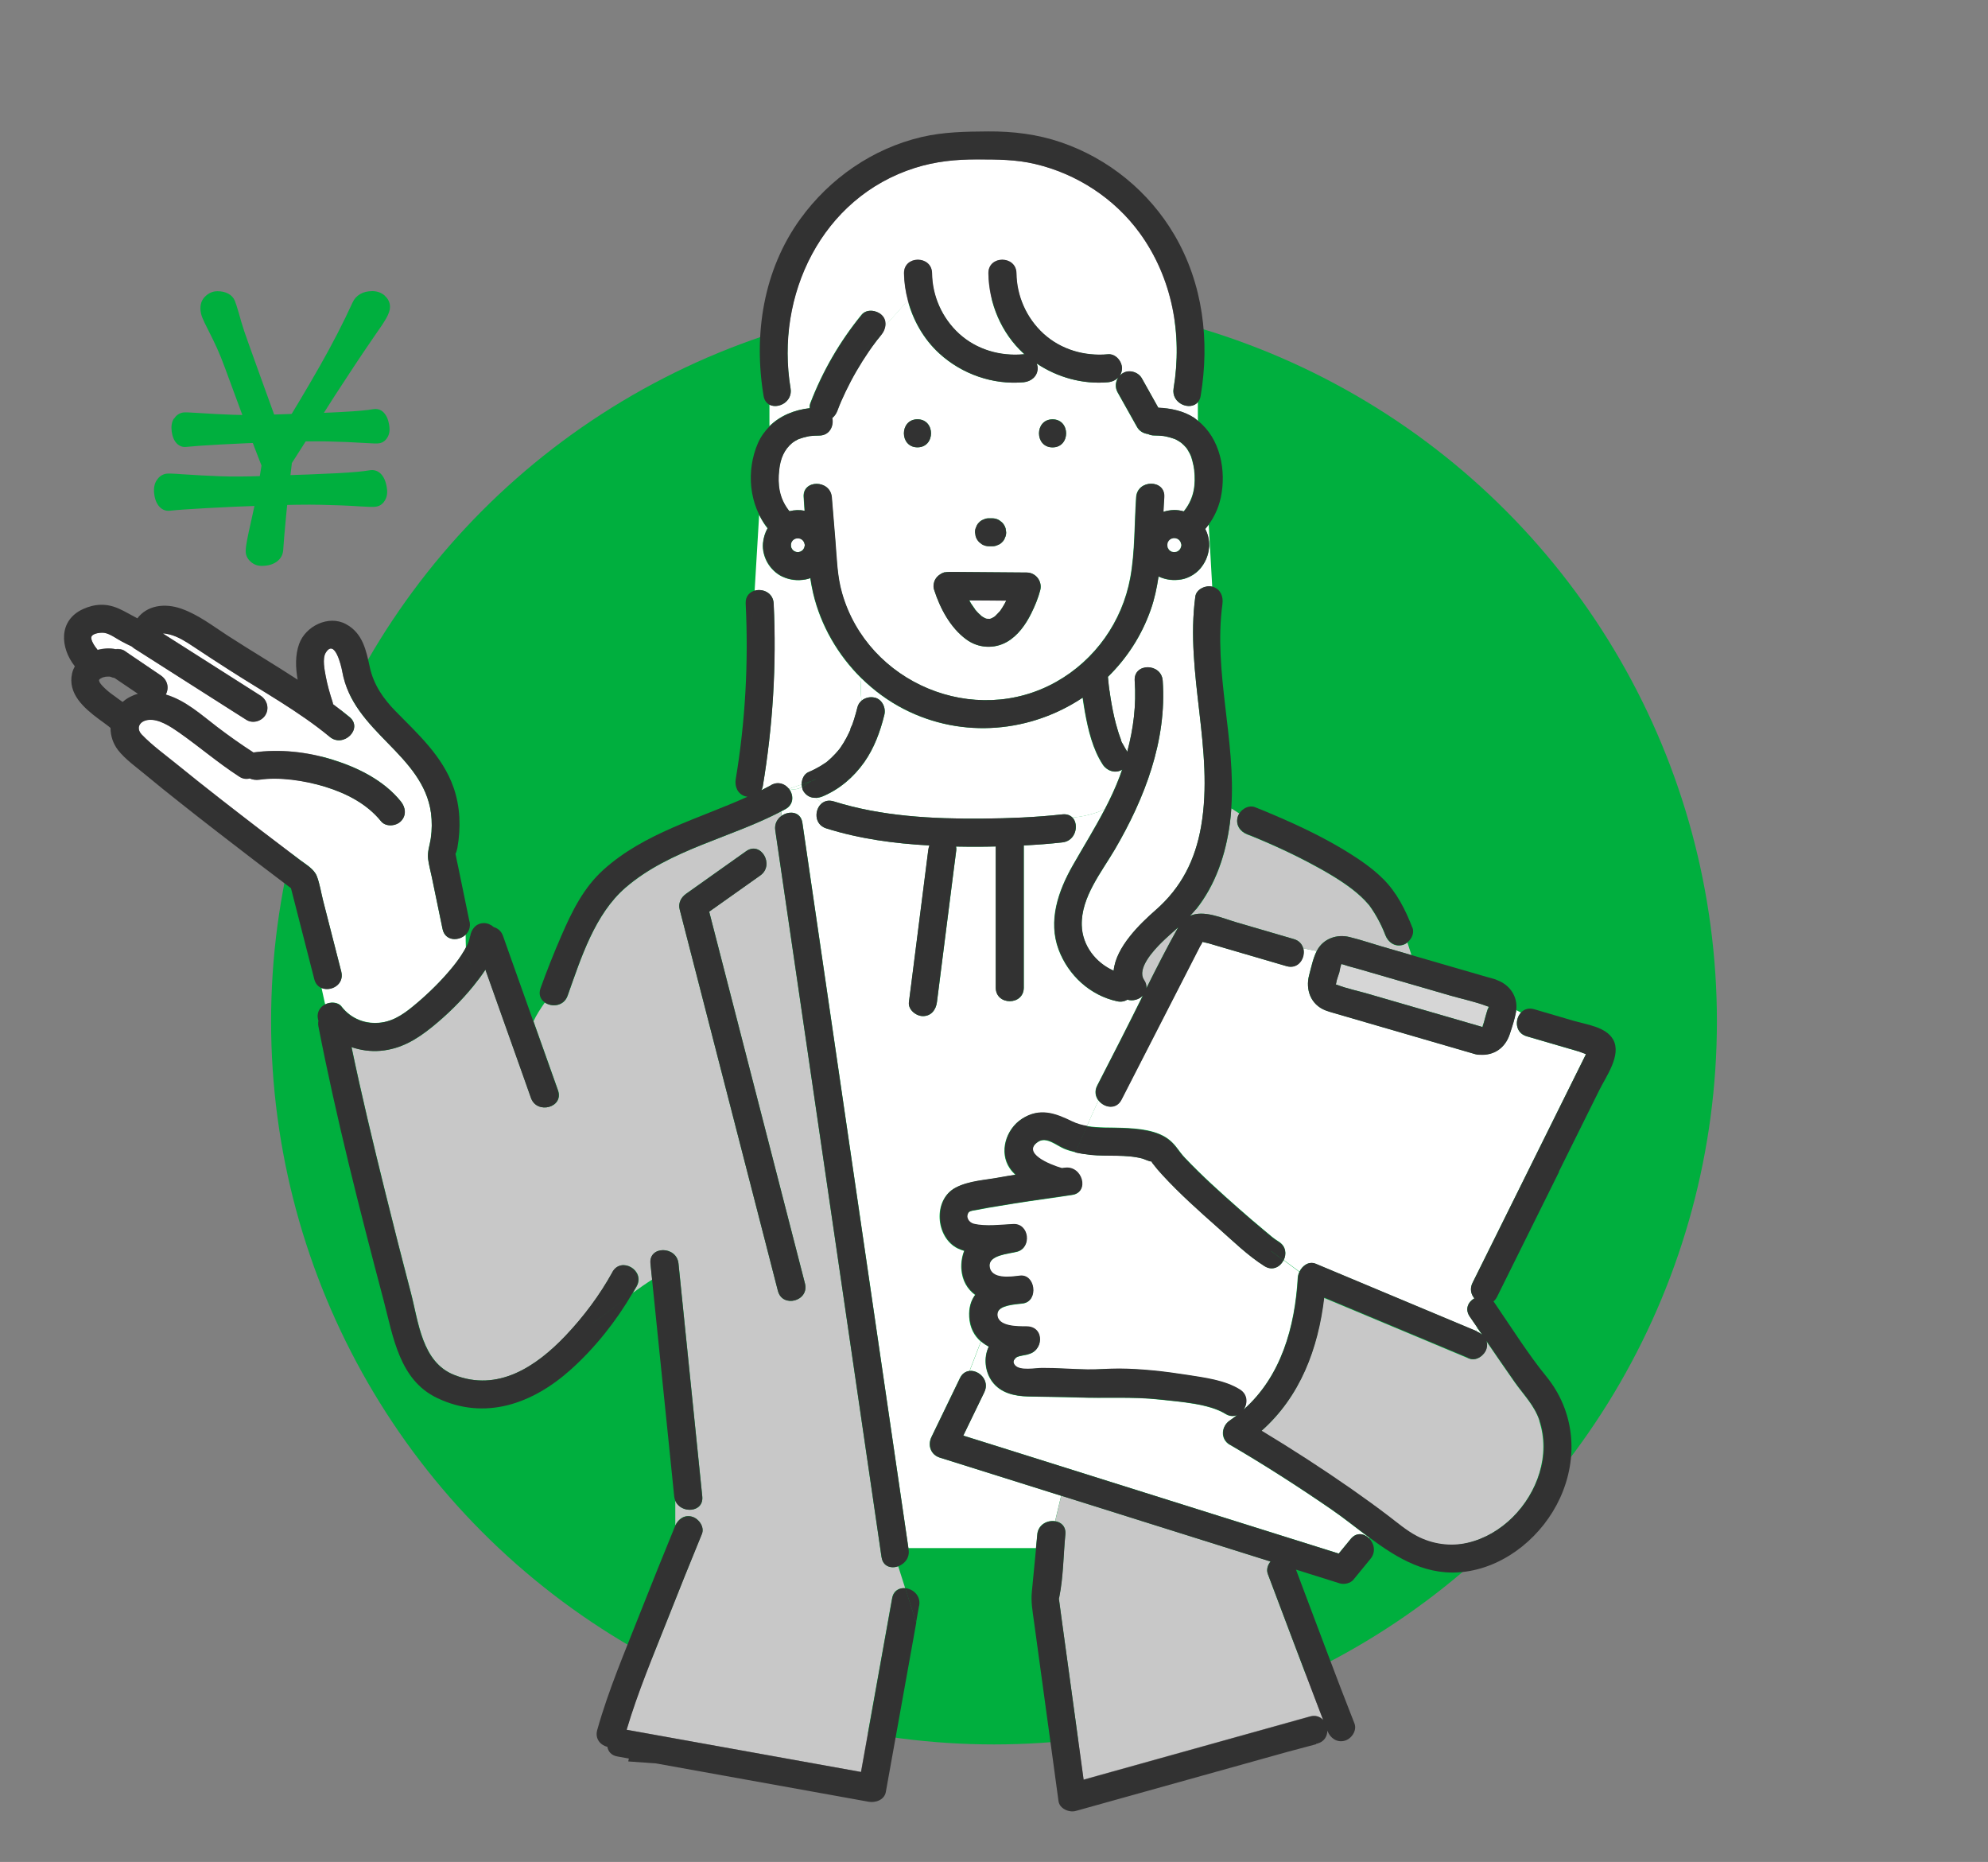 <?xml version="1.0" encoding="UTF-8"?><svg id="_レイヤー_2" xmlns="http://www.w3.org/2000/svg" viewBox="0 0 220 206"><rect x="0" y="0" width="220" height="206" fill="#808080" stroke="none"/><defs><style>.cls-1{fill:none;}.cls-2{fill:#00af3e;}.cls-3{fill:#fff;}.cls-4{fill:#323232;}.cls-5{fill:#d6d6d6;}.cls-6{fill:#c8c8c8;}</style></defs><g id="_レイヤー_1-2"><circle class="cls-2" cx="110" cy="113" r="80"/><path class="cls-3" d="m107.87,67.36c-.04-.08-.03-.12.07.11.04.05.09.11.14.16.09.1.18.2.28.29.09.08.19.16.27.25.03.02.06.04.09.06.1.07.22.12.32.18.04.01.09.03.13.04.02,0,.04,0,.05.01.09,0,.24,0,.32.01.04,0,.07-.02.11-.03.04-.01.07-.02.11-.04.08-.05.17-.09.26-.15.03-.02.06-.04.09-.06.19-.2.38-.38.56-.58,0,0,0,0,.01-.01.01-.02.02-.03.04-.06.08-.11.15-.22.22-.33.16-.25.3-.51.43-.77-1.37,0-2.73-.02-4.1-.03.07.13.14.27.22.39.11.18.27.36.38.55Z"/><path class="cls-3" d="m94.07,80.76c.08-.17.04-.15.01-.09,0,.03-.02.07-.01.09,0,0,0,0,0,0Z"/><polygon class="cls-3" points="94.07 80.77 94.07 80.77 94.07 80.78 94.07 80.77"/><path class="cls-3" d="m107.93,67.45s0,0,0,0c-.02-.03-.04-.06-.06-.09.01.03.03.06.06.09Z"/><path class="cls-3" d="m107.95,67.48s0,0,0-.02c0,0,0,0,0-.01,0,0,.01.02.02.03Z"/><path class="cls-5" d="m164.56,111.32c-1.28-.5-2.69-.78-4.01-1.16-3.46-1-6.92-2.01-10.38-3.01-.46-.13-.94-.24-1.39-.4-.13-.05-.38-.07-.3-.14-.15.11-.23.8-.28.97-.11.38-.3.81-.35,1.2-.03.23-.19.06.12.18,1.07.42,2.25.65,3.35.97,1.82.53,3.63,1.05,5.45,1.58,2.44.71,4.88,1.42,7.31,2.12-.07-.01.05-.26.12-.5.14-.48.26-.98.42-1.46.13-.38.23-.24-.07-.36Z"/><path class="cls-6" d="m126.86,109.34c1.13-2.27,2.29-4.54,3.52-6.74,0,0,0,0,0,0-.61.55-1.24,1.08-1.83,1.67-.85.84-2.8,2.9-1.96,4.16.22.32.29.64.26.93Z"/><path class="cls-3" d="m37.81,111.37c1.07,1.37,2.7,1.99,4.43,1.75,1.55-.22,2.76-1.19,3.85-2.1,1.43-1.21,2.78-2.54,3.97-3.99.49-.59.94-1.22,1.33-1.88.05-.09.11-.2.17-.31-.03-.48-.02-.97-.03-1.45-.78.75-2.29.73-2.56-.62-.39-1.9-.79-3.8-1.18-5.7-.14-.68-.34-1.37-.42-2.05-.1-.8.19-1.51.3-2.29.13-.92.14-1.88.02-2.8-.44-3.21-2.57-5.47-4.74-7.69-2.28-2.33-4.48-4.6-5.08-7.95-.11-.62-.83-3.7-1.83-2.09-.4.64-.12,1.94,0,2.61.18.96.45,1.89.75,2.82.03.09.04.18.06.27.62.46,1.22.93,1.82,1.42,1.54,1.27-.67,3.46-2.19,2.19-3.4-2.81-7.44-5.03-11.15-7.42-1.32-.85-2.63-1.7-3.94-2.57-.81-.54-1.68-1.1-2.63-1.34-.32-.08-.56-.13-.74-.1,3.6,2.29,7.2,4.58,10.8,6.87.71.45.99,1.37.56,2.12-.41.7-1.42,1.01-2.12.56-.51-.32-1.02-.65-1.53-.97-3.63-2.31-7.26-4.62-10.88-6.93-.1-.06-.18-.13-.26-.21-.4-.18-.79-.38-1.17-.59-.55-.29-1.23-.8-1.84-.92-.34-.06-1.31.01-1.47.42-.13.34.39,1.12.61,1.36.03.03.05.07.07.1.62-.16,1.33-.21,1.99-.08.34-.05.74,0,1.01.19.16.11.33.22.49.34,1.17.79,2.34,1.58,3.5,2.37.72.49.97,1.34.56,2.12,0,0,0,0,0,0,2.19.65,3.9,2.22,5.68,3.58,1.3.99,2.64,1.94,4.02,2.83,0,0,0,0,0,0,2.93-.4,5.93-.07,8.75.8,2.8.87,5.68,2.29,7.56,4.62.53.65.65,1.55,0,2.19-.55.55-1.67.65-2.19,0-1.56-1.93-3.83-3.09-6.19-3.82-2.3-.71-5.1-1.1-7.26-.78-.39.06-.77,0-1.09-.14-.35.1-.74.06-1.15-.2-2.32-1.5-4.4-3.3-6.66-4.88-.9-.63-2.25-1.55-3.44-1.39-.96.13-1.36.92-.68,1.63,1.15,1.19,2.56,2.21,3.84,3.25,1.63,1.33,3.28,2.63,4.94,3.93,2.88,2.25,5.79,4.48,8.71,6.68.66.5,1.58,1.01,1.88,1.81.32.84.46,1.79.68,2.66.67,2.63,1.35,5.26,2.02,7.89.36,1.42-1.15,2.24-2.18,1.81l.4,1.82c.59-.31,1.42-.29,1.84.25Z"/><path class="cls-3" d="m163.41,147.32c.23.1.44.23.62.39-.18-.27-.37-.53-.55-.8l-.13.39s.04.02.05.02Z"/><path class="cls-3" d="m174.64,116.32c-.78-.23-1.55-.45-2.33-.68-1.12-.33-2.24-.65-3.36-.98-1.3-.38-1.34-1.88-.63-2.63l-.54-.28c0,.05,0,.1-.01.15-.15.84-.44,1.69-.7,2.5-.51,1.55-1.76,2.38-3.29,2.28-.16,0-.33,0-.52-.06-3.57-1.04-7.13-2.07-10.7-3.11-1.65-.48-3.3-.96-4.95-1.44-.32-.09-.63-.18-.94-.3-1.62-.63-2.22-2.29-1.8-3.89.23-.86.43-1.86.84-2.67l-1.5-.3c.27,1.03-.53,2.36-1.86,1.97-2.34-.68-4.67-1.36-7.01-2.05-.54-.16-1.09-.32-1.63-.48-.07-.02-.43-.08-.67-.16-.03.14-.2.37-.25.48-.98,1.91-1.96,3.83-2.94,5.74-1.92,3.75-3.84,7.49-5.76,11.24-.59,1.15-1.92.89-2.54.09l-1.27,2.84c1.3.22,2.68.14,3.97.2,1.69.07,3.86.23,5.22,1.38.72.6.96,1.19,1.67,1.94,1.89,1.99,3.94,3.83,5.99,5.64.94.82,1.88,1.64,2.84,2.43.67.55.92.81,1.55,1.2.8.5.87,1.37.54,2.03l1.74,1.29c.32-.66,1.03-1.18,1.79-.86,5.92,2.48,11.85,4.96,17.77,7.44l.13-.39c-.28-.41-.56-.82-.84-1.22-.57-.83-.17-1.64.51-2.02-.37-.44-.53-1.07-.2-1.72.82-1.64,1.63-3.29,2.45-4.93,2.89-5.82,5.77-11.64,8.66-17.46.46-.93.92-1.85,1.38-2.78.02-.04.04-.09.05-.13-.32-.11-.67-.27-.85-.32Z"/><path class="cls-3" d="m139.95,140.08c-1.85-1.16-3.5-2.78-5.12-4.22-2.13-1.88-4.26-3.78-6.18-5.87-.38-.41-.75-.84-1.08-1.28-.05-.07-.1-.15-.16-.24-.02.12-.8-.25-.95-.29-1.85-.49-3.84-.22-5.73-.41-.59-.06-1.16-.15-1.73-.28l-.15.34.15-.34c-.42-.1-.84-.22-1.25-.39-.84-.35-1.97-1.38-2.9-.75-1.85,1.24,1.25,2.53,2.63,2.92.1-.01.21-.03.31-.04,1.96-.27,2.79,2.72.83,2.99-.3.04-.59.09-.88.13-.08.02-.17.03-.26.04-2.36.33-4.71.67-7.06,1.07-.71.12-1.43.23-2.14.38-.23.05-.96.11-1.11.31-.41.56.05,1.16.56,1.28,1.34.32,3,.1,4.37.03,1.77-.08,2.09,2.63.41,3.05-.92.23-3.12.37-3.03,1.6.11,1.49,2.32,1.19,3.33,1.06,1.74-.23,2.12,2.78.41,3.05-.12.02-.26.03-.41.05,0,0,0,0,0,0-.07,0-.14.01-.21.02-.94.11-2.21.3-2.25,1.13-.06,1.4,2.27,1.36,3.22,1.36,2.05,0,1.93,2.87,0,3.1.62-.07-.16.04-.3.08-.26.06-.7.11-.89.3-.24.24-.37.49-.08.83.54.63,2.26.3,2.98.29,1.67-.01,3.34.13,5.01.16,1.17.02,2.34-.1,3.51-.09,2.53.02,5.06.31,7.56.7,1.9.3,4.14.57,5.81,1.61.89.55.88,1.54.43,2.22,4.15-3.67,5.69-9.12,6.01-14.63.01-.21.08-.43.18-.63l-1.74-1.29c-.37.73-1.21,1.2-2.1.65Z"/><path class="cls-6" d="m132.35,100.59c-.21.26-.44.5-.66.74,1.52-.69,3.54.25,5.19.73,2.1.61,4.2,1.23,6.3,1.84.59.17.91.57,1.04,1.03l1.5.3s.03-.06.04-.09c.69-1.3,2.18-1.81,3.57-1.47,1.19.29,2.36.68,3.53,1.03,1.11.32,2.23.65,3.34.97l-.45-1.39c-.16.13-.34.23-.53.28-.86.24-1.61-.3-1.91-1.08-.26-.67-.56-1.32-.91-1.94-.19-.33-.38-.65-.59-.96-.1-.15-.21-.3-.31-.44-.01-.02-.01-.02-.04-.04-.52-.62-1.13-1.17-1.77-1.67-1.38-1.08-3.2-2.12-4.85-2.99-1.58-.84-3.21-1.6-4.85-2.31-.17-.07-.33-.14-.5-.21-.04-.02-.06-.02-.07-.03-.03-.01-.06-.03-.11-.05-.21-.09-.42-.17-.63-.26-.21-.09-.42-.17-.64-.25-.79-.3-1.32-1.03-1.08-1.91.04-.14.11-.28.19-.41l-.88-.57c-.04.55-.09,1.11-.16,1.66-.46,3.44-1.57,6.79-3.75,9.53Z"/><path class="cls-3" d="m97.53,37.02c-.14.17-.27.33-.4.5-.03.04-.04.05-.06.07-.06.08-.13.16-.19.25-.26.34-.51.69-.75,1.04-.49.71-.94,1.43-1.37,2.17-.43.74-.83,1.5-1.2,2.27-.41.86-.61,1.32-.92,2.14-.13.33-.32.6-.56.79.19.88-.29,1.93-1.45,1.94-.35,0-.71.02-1.06.06-.05.01-.14.03-.2.04-.17.04-.35.08-.52.13-.13.04-.25.08-.37.12-.04.02-.07.03-.09.03-.05.02-.09.04-.14.06-.11.06-.23.12-.34.19-.04.02-.2.14-.27.19-.88.74-1.29,1.71-1.43,2.95-.19,1.68,0,3.11,1.01,4.45.04.05.08.1.12.15.55-.14,1.14-.16,1.69-.05-.03-.5-.06-1-.1-1.49-.17-1.99,2.94-1.98,3.1,0,.13,1.58.26,3.17.39,4.75.16,1.98.19,3.94.75,5.87,2.86,9.95,14.65,14.89,23.7,9.8,4.3-2.42,7.31-6.66,8.2-11.51.53-2.88.45-6,.65-8.92.14-1.99,3.24-1.99,3.1,0-.04.53-.06,1.07-.09,1.62.73-.24,1.53-.27,2.25-.05.05-.06.11-.12.15-.18.99-1.33,1.2-2.77,1.01-4.45-.03-.24-.1-.62-.2-.98-.13-.45-.14-.5-.28-.78-.09-.17-.18-.33-.28-.49-.01-.02-.09-.12-.13-.18-.16-.19-.34-.36-.53-.52-.07-.04-.24-.17-.28-.19-.11-.07-.22-.12-.34-.19-.04-.02-.09-.04-.14-.06-.02,0-.05-.02-.09-.03-.15-.04-.29-.1-.44-.14-.15-.04-.3-.08-.46-.11-.08-.02-.15-.03-.23-.04-.34-.04-.68-.05-1.02-.06-.27,0-.5-.06-.69-.16-.49-.05-.96-.33-1.2-.76-.09-.16-.18-.32-.27-.48-.63-1.12-1.26-2.25-1.89-3.37-.31-.56-.25-1.19.09-1.67-.29.31-.7.5-1.16.55-2.78.25-5.59-.53-7.9-2.08.07.17.11.35.11.53,0,.89-.72,1.48-1.55,1.55-3.38.31-6.83-.9-9.33-3.19-1.71-1.57-2.89-3.64-3.48-5.87-.82.96-1.68,1.89-2.52,2.83-.05.34-.2.67-.42.94Zm18.95,9.37c2,0,2,3.1,0,3.1s-2-3.1,0-3.1Zm-8.44,11.9c.06-.19.17-.36.32-.5.14-.15.31-.26.5-.32.18-.1.38-.14.6-.13h.34c.28,0,.54.07.78.21.1.08.21.16.31.24.19.19.33.42.4.68.02.14.04.28.06.41,0,.21-.04.41-.13.6-.06.19-.17.36-.32.5-.14.15-.31.26-.5.32-.18.1-.38.14-.6.13h-.34c-.28,0-.54-.07-.78-.21-.1-.08-.21-.16-.31-.24-.19-.19-.33-.42-.4-.68-.02-.14-.04-.28-.06-.41,0-.21.04-.41.13-.6Zm-4.7,6.29c.01-.07.03-.13.05-.2,0-.01,0-.03.01-.04.13-.37.41-.67.75-.86.02,0,.03-.02.05-.03.05-.03.1-.05.16-.07.03-.01.06-.03.1-.04.03,0,.06-.01.09-.02.02,0,.03,0,.05,0,.12-.03.25-.04.37-.03.34,0,.67,0,1.01,0,2.55.02,5.09.04,7.64.06,1.02,0,1.75.99,1.5,1.96-.23.89-.6,1.77-1.01,2.59-.6,1.21-1.47,2.43-2.67,3.12-1.43.81-3.18.7-4.5-.27-1.76-1.3-2.9-3.44-3.56-5.49-.07-.23-.08-.46-.04-.67Zm-1.81-18.19c2,0,2,3.1,0,3.1s-2-3.1,0-3.1Z"/><path class="cls-3" d="m124.24,41.31c.7-.45,1.73-.15,2.12.56.09.16.18.32.27.48.52.92,1.04,1.85,1.55,2.77,1.39.06,2.82.36,3.99,1.13.14.1.26.22.39.32v-2.09c-.84,1.01-2.97.16-2.69-1.51,1-5.99-.15-12.22-3.74-17.18-2.79-3.84-6.97-6.56-11.58-7.65-2.13-.5-4.23-.5-6.4-.51-2.37,0-4.64.22-6.91.94-10.32,3.26-15.49,14.1-13.76,24.4.24,1.46-1.37,2.3-2.33,1.8v2.37c1.17-1.15,2.75-1.8,4.44-1.98-.01-.18,0-.35.06-.52,1.37-3.57,3.27-6.85,5.68-9.81.55-.67,1.63-.52,2.19,0,.38.34.48.8.42,1.25.84-.94,1.7-1.86,2.52-2.83-.26-.98-.41-1.99-.43-3-.03-2,3.08-2,3.1,0,.03,2.49,1.09,4.94,2.99,6.68,1.93,1.77,4.54,2.51,7.14,2.28.04,0,.08,0,.12,0-.03-.03-.07-.06-.11-.09-2.46-2.25-3.85-5.55-3.9-8.87-.03-2,3.08-2,3.1,0,.03,2.49,1.09,4.94,2.99,6.68,1.93,1.77,4.54,2.51,7.14,2.28.84-.08,1.55.77,1.55,1.55,0,.33-.1.61-.26.84.1-.11.2-.2.33-.29Z"/><path class="cls-3" d="m87.31,87.27s-.01,0-.02,0c0,0,0,0,0,0h.01Z"/><path class="cls-3" d="m84.29,58.65c0,2.09-.41,4.39-.73,6.69.88-.22,2,.26,2.05,1.44.33,6.78-.09,13.56-1.21,20.26-.02.15-.08.27-.16.4.37-.19.74-.38,1.1-.57.78-.43,1.52-.13,1.95.4,0,0,.01,0,.02,0l1.41-.48c0-.56.25-1.15.76-1.36.44-.18.86-.39,1.27-.64.18-.11.35-.22.53-.34.07-.05.17-.1.23-.16-.01.01-.01.01-.02.02.02-.02.04-.04.06-.05.32-.27.63-.56.91-.87.13-.15.26-.3.39-.45,0,0,0,0,0,0,0,0,0-.01.02-.02.05-.07.11-.15.16-.22.24-.34.45-.7.65-1.07.1-.18.19-.36.27-.54.05-.1.09-.2.14-.3,0-.03,0-.07.01-.09.04-.17.18-.41.23-.54.07-.2.14-.4.2-.6.13-.43.25-.85.36-1.29.07-.3.23-.54.44-.72-.07-.86-.12-1.71-.01-2.5-2.6-2.56-4.5-5.84-5.34-9.4-.13-.55-.23-1.11-.32-1.68-.18.07-.36.12-.54.15-.9.16-1.73.06-2.56-.32-.66-.31-1.24-.87-1.61-1.49-.38-.64-.6-1.46-.53-2.2.06-.61.23-1.15.51-1.66-.37-.46-.66-.96-.92-1.48l-.5,8.4s.04-.02.06-.02c.32-2.3.73-4.6.73-6.69Z"/><path class="cls-3" d="m133.82,60.32c0,.11-.01.22-.03.33-.08.84-.41,1.6-.96,2.26-.5.59-1.29,1.06-2.06,1.2-.9.16-1.73.06-2.56-.32-.19,1.27-.45,2.51-.87,3.69-1.02,2.9-2.67,5.39-4.73,7.41,0,.02,0,.03,0,.05.02.33.06.66.1.99.02.15.04.3.06.46.1.44.02.18,0,.06,0-.02,0-.04,0-.06,0,0,0-.01,0-.02.02.09.02.18.04.26.06.44.13.88.21,1.31.17.96.39,1.91.67,2.85.07.24.15.49.24.73.04.1.07.2.11.3.03.07.05.13.08.2-.03-.06-.05-.12-.08-.18,0,.18.22.47.3.64.1.19.21.38.33.57.03.05.05.1.07.15.69-2.56,1.02-5.18.83-7.87-.14-2,2.97-1.98,3.1,0,.46,6.62-1.99,13-5.28,18.63-1.49,2.55-3.76,5.31-3.68,8.42.06,2.25,1.54,4.15,3.53,5.03.25-2.61,2.89-5.17,4.65-6.71,2.84-2.49,4.38-5.55,5.03-9.26,1.47-8.46-1.79-16.93-.64-25.43.11-.82,1.15-1.27,1.87-1.09l-.39-6.9c-.13.18-.25.36-.39.52.29.55.43,1.18.44,1.78Z"/><path class="cls-3" d="m88.76,87.08c-.02-.1-.04-.2-.04-.3l-1.41.48c.57.16,1.04.03,1.44-.18Z"/><path class="cls-3" d="m114.78,169.76c.11-1.11,1.14-1.6,1.98-1.46l.67-2.81c-4.48-1.41-8.95-2.81-13.43-4.22-1.01-.32-1.37-1.36-.93-2.28,1.05-2.18,2.11-4.35,3.16-6.53.25-.51.64-.74,1.06-.78l1.25-3.25c-.73-.63-1.22-1.51-1.29-2.71-.06-1.04.19-1.83.65-2.45-.84-.63-1.43-1.56-1.52-2.88-.04-.66.06-1.36.31-1.99-.24-.07-.47-.16-.69-.26-2.49-1.2-2.8-5.41-.26-6.73,1.47-.76,3.27-.82,4.87-1.13.58-.11,1.16-.2,1.75-.29-.23-.23-.45-.46-.62-.72-1.22-1.78-.44-4.33,1.33-5.47,1.94-1.24,3.64-.63,5.53.29.53.26,1.1.41,1.68.51l1.27-2.84c-.33-.44-.46-1.03-.14-1.65.85-1.66,1.7-3.32,2.55-4.98.84-1.65,1.67-3.31,2.5-4.98-.43.43-1.11.64-1.71.45-.31.19-.69.28-1.14.18-2.99-.65-5.4-2.87-6.47-5.72-1.19-3.19-.04-6.49,1.56-9.3,1.19-2.09,2.45-4.11,3.55-6.23-1.11.51-2.28.8-3.56.92.75.79.37,2.58-1.11,2.75-1.42.16-2.85.26-4.28.34v15.73c0,2-3.1,2-3.1,0v-15.62c-.62.01-1.25.02-1.87.03-.84,0-1.69,0-2.53-.02.03.13.05.26.03.4-.09.7-.18,1.39-.27,2.09-.62,4.91-1.25,9.81-1.87,14.72-.11.84-.63,1.55-1.55,1.55-.76,0-1.66-.72-1.55-1.55l.27-2.09c.62-4.91,1.25-9.81,1.87-14.72.02-.18.07-.35.13-.52-3.87-.21-7.74-.74-11.42-1.89-1.39-.44-1.32-2.16-.44-2.81-.25-.17-.48-.35-.7-.57-.54.02-1.03-.19-1.38-.73-.09-.13-.13-.29-.16-.46-.41.21-.87.34-1.44.18h-.01c.53.68.58,1.74-.39,2.27-.16.09-.32.17-.48.25l.08.46c.83-.57,2.1-.45,2.28.79.49,3.33.97,6.66,1.46,9.99,2.11,14.43,4.22,28.86,6.33,43.29,1.31,8.99,2.63,17.98,3.94,26.97h14.11c.05-.51.1-1.02.15-1.53Z"/><path class="cls-6" d="m97.55,172.28c-.49-3.33-.97-6.66-1.46-9.99-2.11-14.43-4.22-28.86-6.33-43.29-1.32-9.04-2.65-18.09-3.97-27.13-.11-.72.23-1.28.72-1.62l-.08-.46c-5.6,2.93-12.34,4.23-17.2,8.42-3.41,2.94-4.94,7.82-6.41,11.96-.42,1.18-1.76,1.29-2.53.75-.49.7-.93,1.37-1.25,2.07.91,2.55,1.81,5.1,2.72,7.65.67,1.89-2.33,2.69-2.99.83-.25-.72-.51-1.43-.76-2.15-1.43-4.01-2.85-8.03-4.28-12.04-.41.62-.86,1.22-1.33,1.8-1.35,1.66-2.9,3.19-4.56,4.53-1.72,1.39-3.47,2.46-5.74,2.65-1.07.09-2.16-.06-3.19-.41,1.11,5.31,2.38,10.59,3.68,15.85.93,3.77,1.89,7.54,2.88,11.3.86,3.26,1.22,7.7,4.8,9.12,4.83,1.91,9.07-.91,12.33-4.34,2-2.1,3.79-4.49,5.19-7.04.97-1.75,3.64-.18,2.68,1.57-.13.24-.28.48-.42.72.68-.5,1.38-.99,2.12-1.46-.06-.59-.12-1.18-.18-1.77-.2-1.99,2.9-1.97,3.1,0,.11,1.08.22,2.16.33,3.24.77,7.51,1.54,15.01,2.3,22.52.19,1.82-2.4,1.95-2.99.45v2.75c.34-.71,1.01-1.2,1.85-.96.74.21,1.4,1.13,1.08,1.91-1.29,3.14-2.55,6.28-3.8,9.44-1.59,4.02-3.3,8.07-4.53,12.22,1.07.19,2.15.39,3.22.58,7.57,1.36,15.14,2.73,22.72,4.09,1.15-6.41,2.3-12.81,3.45-19.22.15-.85.79-1.17,1.45-1.11l-.77-2.42c-.78.28-1.69.03-1.84-1.01Zm-11.46-29.45c-.45-1.76-.91-3.52-1.36-5.29-3.17-12.3-6.34-24.6-9.51-36.91-.18-.71.14-1.34.71-1.75,2.21-1.57,4.43-3.14,6.64-4.71,1.63-1.16,3.18,1.53,1.57,2.68-1.89,1.34-3.77,2.68-5.66,4.01.36,1.41.73,2.82,1.09,4.23,3.17,12.3,6.34,24.6,9.51,36.91.5,1.94-2.49,2.76-2.99.82Z"/><path class="cls-3" d="m92.26,88.66c5.27,1.66,10.91,1.95,16.4,1.91,2.97-.02,5.96-.14,8.92-.47.49-.05.86.1,1.11.36,1.28-.12,2.45-.42,3.56-.92.6-1.16,1.16-2.34,1.63-3.58.1-.27.19-.54.29-.82,0,0-.01.01-.02.02-.73.47-1.68.12-2.12-.56-1.12-1.71-1.62-3.85-1.98-5.84-.09-.52-.18-1.05-.25-1.57-5.68,3.8-13.22,4.62-19.77,1.27-1.73-.89-3.32-2.06-4.71-3.42-.11.79-.06,1.64.01,2.5.39-.34.95-.48,1.46-.36.83.19,1.28,1.12,1.08,1.91-.45,1.84-1.13,3.69-2.23,5.25-1.17,1.65-2.71,2.98-4.59,3.77-.25.11-.5.16-.75.17.21.22.45.4.7.57.32-.24.75-.34,1.26-.18Z"/><path class="cls-3" d="m146.87,191.48h0s0-.01,0-.02c0,0,0,.01,0,.02Z"/><path class="cls-3" d="m136.08,159.85c-1.06-.62-.95-2.04,0-2.68.28-.19.54-.39.8-.59-.38.15-.82.14-1.27-.14-1.84-1.14-5.05-1.34-7.29-1.59-3.05-.34-6.03-.12-9.08-.23-1.84-.06-3.68-.06-5.51-.11-1.48-.04-3-.38-3.93-1.63-.8-1.08-.99-2.65-.39-3.88-.31-.17-.6-.36-.85-.58l-1.25,3.25c1.05-.1,2.24,1.07,1.62,2.35-.78,1.6-1.55,3.2-2.33,4.81,1.25.39,2.49.78,3.74,1.17,7.92,2.49,15.84,4.98,23.76,7.47,4.68,1.47,9.36,2.94,14.05,4.41.44-.54.89-1.08,1.33-1.62.63-.77,1.49-.61,2.03-.07l.02-.06c-1.42-1.05-2.8-2.17-4.23-3.15-3.65-2.51-7.39-4.91-11.21-7.14Z"/><path class="cls-6" d="m146.42,190.29c-.26-.68-.52-1.36-.78-2.04-1.79-4.7-3.57-9.4-5.34-14.11-.18-.48-.02-.99.3-1.38-7.2-2.26-14.4-4.53-21.6-6.79-.52-.16-1.04-.33-1.56-.49l-.67,2.81c.66.11,1.21.59,1.12,1.46-.22,2.27-.22,4.68-.67,6.91-.02.11-.04.16-.05.2.01.09.02.17.04.26.1.74.2,1.49.3,2.23.35,2.55.7,5.1,1.05,7.65.45,3.29.9,6.59,1.35,9.88.56-.16,1.12-.31,1.68-.47,7.79-2.17,15.58-4.34,23.37-6.52.62-.17,1.13.02,1.46.38Z"/><path class="cls-6" d="m170.36,157.19c-.56-1.7-1.75-2.85-2.75-4.27-1.06-1.51-2.1-3.03-3.14-4.55.09.26.1.54.01.86-.21.73-1.13,1.41-1.91,1.08-.06-.02-.12-.05-.18-.07l-.1.31.1-.31c-5.3-2.22-10.59-4.43-15.89-6.65-.66,5.67-2.65,10.95-6.93,14.74,3.39,2.04,6.72,4.2,9.96,6.46,1.38.96,2.75,1.95,4.08,2.97,1.02.77,1.98,1.61,3.12,2.21,1.72.91,3.73,1.2,5.63.76,3.79-.88,6.88-4.08,7.99-7.76.57-1.89.61-3.87-.01-5.76Z"/><path class="cls-3" d="m87.69,60.8s.07.08.11.11c.06.04.12.07.18.11.06.02.13.04.2.05.07,0,.14,0,.21,0,.07-.02.13-.03.2-.05.06-.03.12-.07.18-.11.04-.04.08-.07.11-.11.04-.06.07-.12.11-.18.03-.09.06-.18.07-.27,0-.01,0-.03,0-.04,0-.01,0-.03,0-.04-.02-.09-.05-.18-.07-.27-.03-.06-.07-.12-.11-.18-.04-.04-.07-.08-.11-.11-.06-.04-.12-.07-.18-.11-.06-.02-.13-.04-.2-.05-.07,0-.14,0-.21,0-.07.02-.13.03-.2.05-.06.03-.12.07-.18.11-.04.04-.08.07-.11.11-.04.06-.07.12-.11.18-.02.06-.04.13-.05.2,0,.07,0,.14,0,.21.02.07.03.13.05.2.03.06.07.12.11.18Z"/><path class="cls-4" d="m144.22,104.93l-3.53-.71,3.53.71c-.12-.46-.45-.86-1.04-1.03-2.1-.61-4.2-1.23-6.3-1.84-1.65-.48-3.66-1.42-5.19-.73.23-.24.45-.48.66-.74,2.18-2.74,3.29-6.09,3.75-9.53.07-.55.13-1.11.16-1.66l-1.98-1.29,1.98,1.29c.53-7.55-2-15.04-.98-22.58.11-.81-.19-1.59-1-1.88v6.63-6.63s-.05-.03-.09-.03c-.72-.21-1.8.25-1.91,1.08-1.15,8.5,2.11,16.98.64,25.43-.64,3.71-2.18,6.77-5.03,9.26-1.76,1.54-4.4,4.1-4.65,6.71-1.98-.88-3.47-2.78-3.53-5.03-.08-3.11,2.19-5.88,3.68-8.42,3.29-5.63,5.75-12.01,5.28-18.63-.14-1.98-3.24-2-3.1,0,.19,2.69-.14,5.31-.83,7.87-.02-.05-.04-.1-.07-.15-.12-.18-.23-.37-.33-.57-.09-.16-.3-.46-.3-.64.03.06.05.12.08.18-.03-.07-.05-.13-.08-.2-.04-.1-.08-.2-.11-.3-.09-.24-.17-.48-.24-.73-.29-.93-.5-1.89-.67-2.85-.08-.44-.15-.88-.21-1.31-.01-.09-.02-.18-.04-.26,0,0,0,.01,0,.02-.02-.15-.04-.3-.06-.46-.04-.33-.07-.66-.1-.99,0-.02,0-.03,0-.05,2.06-2.02,3.71-4.51,4.73-7.41.42-1.18.68-2.43.87-3.69.83.38,1.66.48,2.56.32.77-.14,1.56-.61,2.06-1.2.55-.65.88-1.42.96-2.26.02-.11.04-.22.03-.33,0-.61-.15-1.24-.44-1.78.84-.98,1.44-2.17,1.72-3.48.63-2.98-.06-6.54-2.54-8.49v2.59-2.59c-.13-.11-.25-.23-.39-.32-1.17-.77-2.6-1.07-3.99-1.13-.52-.92-1.04-1.85-1.55-2.77-.09-.16-.18-.32-.27-.48-.4-.71-1.43-1.01-2.12-.56-.13.08-.23.18-.33.29.16-.23.26-.52.26-.84,0-.78-.71-1.63-1.55-1.55-2.59.24-5.2-.51-7.14-2.28-1.9-1.74-2.96-4.19-2.99-6.68-.03-2-3.13-2-3.1,0,.05,3.32,1.44,6.62,3.9,8.87.03.03.07.06.11.09-.04,0-.08,0-.12,0-2.59.24-5.2-.51-7.14-2.28-1.9-1.74-2.96-4.19-2.99-6.68-.03-2-3.13-2-3.1,0,.01,1.01.17,2.02.43,3,.36-.43.72-.87,1.06-1.32-.34.45-.7.89-1.06,1.32.59,2.23,1.77,4.31,3.48,5.87,2.5,2.29,5.95,3.5,9.33,3.19.83-.08,1.55-.66,1.55-1.55,0-.18-.04-.36-.11-.53,2.3,1.55,5.12,2.33,7.9,2.08.45-.04.87-.24,1.16-.55-.34.48-.4,1.12-.09,1.67.63,1.12,1.26,2.25,1.89,3.37.09.16.18.32.27.48.24.43.71.7,1.2.76.2.1.42.16.69.16.34,0,.68.02,1.02.06.08.01.16.03.23.04.15.03.3.07.46.11.15.04.29.09.44.14.04.02.07.03.09.03.05.02.09.04.14.06.11.06.23.12.34.19.04.02.21.15.28.19.19.16.36.33.53.52.04.05.12.16.13.18.1.16.2.32.28.49.14.28.16.33.28.78.1.36.17.74.2.98.19,1.68-.01,3.12-1.01,4.45-.05.06-.1.12-.15.18-.72-.22-1.52-.19-2.25.05.03-.54.05-1.08.09-1.62.14-1.99-2.97-1.99-3.1,0-.2,2.92-.12,6.04-.65,8.92-.89,4.85-3.89,9.09-8.2,11.51-9.05,5.09-20.84.15-23.7-9.8-.56-1.93-.58-3.89-.75-5.87-.13-1.58-.26-3.17-.39-4.75-.16-1.98-3.27-1.99-3.1,0,.04.49.07.99.1,1.49-.55-.11-1.13-.09-1.69.05-.04-.05-.09-.1-.12-.15-1-1.34-1.2-2.77-1.01-4.45.14-1.24.55-2.21,1.43-2.95.07-.05.24-.17.27-.19.11-.07.22-.12.34-.19.04-.02.09-.04.14-.06.02,0,.05-.02.09-.03.13-.04.25-.08.37-.12.17-.05.34-.09.52-.13.05-.01.14-.03.2-.04.35-.04.71-.06,1.06-.06,1.16,0,1.64-1.06,1.45-1.94.24-.2.44-.47.56-.79.31-.82.51-1.28.92-2.14.37-.77.77-1.53,1.2-2.27.43-.74.89-1.47,1.37-2.17.24-.35.49-.7.75-1.04.06-.08.12-.17.19-.25.02-.02.02-.03.06-.07.13-.17.27-.33.4-.5.22-.27.37-.6.42-.94-1.63,1.82-3.19,3.72-4.18,6.19.99-2.47,2.54-4.37,4.18-6.19.07-.45-.04-.91-.42-1.25-.57-.52-1.65-.67-2.19,0-2.42,2.97-4.32,6.24-5.68,9.81-.06.17-.08.34-.06.52-1.69.19-3.27.83-4.44,1.98v4.61-4.61c-.53.53-.99,1.15-1.32,1.9-1.31,3.03-1,6.8,1.09,9.39-.28.5-.45,1.05-.51,1.66-.07.74.15,1.56.53,2.2.37.62.94,1.18,1.61,1.49.83.38,1.66.48,2.56.32.18-.03.36-.09.54-.15.09.57.19,1.13.32,1.68.84,3.56,2.74,6.84,5.34,9.4.04-.3.1-.59.19-.87-.09.28-.15.57-.19.87,1.39,1.37,2.97,2.53,4.71,3.42,6.55,3.36,14.09,2.53,19.77-1.27.08.53.16,1.05.25,1.57.36,1.99.86,4.13,1.98,5.84.44.68,1.39,1.03,2.12.56,0,0,.02-.01.02-.02-.09.27-.19.55-.29.82-.47,1.24-1.02,2.42-1.63,3.58,1.19-.54,2.31-1.32,3.43-2.44-1.12,1.12-2.24,1.9-3.43,2.44-1.1,2.11-2.36,4.14-3.55,6.23-1.6,2.81-2.75,6.11-1.56,9.3,1.07,2.85,3.48,5.07,6.47,5.72.45.1.83,0,1.14-.18.61.19,1.29-.02,1.71-.45-.83,1.66-1.65,3.33-2.5,4.98-.85,1.66-1.7,3.32-2.55,4.98-.32.62-.19,1.22.14,1.65l1.93-4.31-1.93,4.31c.62.81,1.95,1.07,2.54-.09,1.92-3.75,3.84-7.49,5.76-11.24.98-1.91,1.96-3.83,2.94-5.74.06-.11.23-.34.25-.48.24.07.6.13.67.16.54.16,1.09.32,1.63.48,2.34.68,4.67,1.36,7.01,2.05,1.33.39,2.13-.93,1.86-1.97Zm-15.02-44.72c.02-.07.03-.13.05-.2.03-.06.07-.12.11-.18.04-.04.07-.08.11-.11.06-.04.12-.07.18-.11.06-.02.13-.04.2-.05.07,0,.14,0,.21,0,.07.02.13.03.2.05.06.03.12.07.18.11.04.04.08.07.11.11.04.06.07.12.11.18.03.09.06.18.07.27,0,.01,0,.03,0,.04,0,.01,0,.03,0,.04-.02.09-.05.18-.07.27-.03.06-.07.12-.11.18-.04.04-.07.08-.11.11-.06.04-.12.07-.18.11-.06.02-.13.04-.2.05-.07,0-.14,0-.21,0-.07-.02-.13-.03-.2-.05-.06-.03-.12-.07-.18-.11-.04-.04-.08-.07-.11-.11-.04-.06-.07-.12-.11-.18-.02-.06-.04-.13-.05-.2,0-.07,0-.14,0-.21Zm-40.14.15c-.02.09-.05.18-.07.27-.03.06-.07.12-.11.18-.04.04-.07.08-.11.11-.06.04-.12.07-.18.11-.06.02-.13.04-.2.05-.07,0-.14,0-.21,0-.07-.02-.13-.03-.2-.05-.06-.03-.12-.07-.18-.11-.04-.04-.08-.07-.11-.11-.04-.06-.07-.12-.11-.18-.02-.06-.04-.13-.05-.2,0-.07,0-.14,0-.21.02-.07.03-.13.05-.2.03-.06.07-.12.11-.18.04-.04.07-.08.11-.11.06-.04.12-.07.18-.11.06-.02.13-.04.2-.05.07,0,.14,0,.21,0,.07.02.13.03.2.05.06.03.12.07.18.11.04.04.08.07.11.11.04.06.07.12.11.18.03.09.06.18.07.27,0,.01,0,.03,0,.04,0,.01,0,.03,0,.04Zm41.33,42.24c-1.24,2.21-2.39,4.47-3.52,6.74.03-.29-.04-.61-.26-.93-.84-1.26,1.11-3.32,1.96-4.16.59-.58,1.22-1.12,1.83-1.67,0,0,0,0,0,0Z"/><path class="cls-3" d="m129.35,60.8s.07.08.11.11c.06.04.12.07.18.11.06.02.13.04.2.05.07,0,.14,0,.21,0,.07-.02.13-.03.2-.05.06-.03.12-.07.18-.11.04-.04.08-.07.11-.11.04-.06.07-.12.11-.18.03-.09.06-.18.07-.27,0-.01,0-.03,0-.04,0-.01,0-.03,0-.04-.02-.09-.05-.18-.07-.27-.03-.06-.07-.12-.11-.18-.04-.04-.07-.08-.11-.11-.06-.04-.12-.07-.18-.11-.06-.02-.13-.04-.2-.05-.07,0-.14,0-.21,0-.07.02-.13.03-.2.05-.06.03-.12.07-.18.11-.04.04-.08.07-.11.11-.04.06-.07.12-.11.18-.02.06-.04.13-.05.2,0,.07,0,.14,0,.21.02.07.03.13.05.2.03.06.07.12.11.18Z"/><path class="cls-4" d="m104.96,63.29c-.12,0-.24,0-.37.03-.02,0-.03,0-.05,0-.03,0-.06,0-.09.02-.03.01-.06.03-.1.04-.05.02-.11.04-.16.07-.02,0-.03.02-.05.03-.35.19-.62.49-.75.86,0,.01,0,.03-.01.04-.02.06-.04.13-.05.2-.04.22-.04.44.04.67.66,2.06,1.79,4.2,3.56,5.49,1.32.97,3.07,1.09,4.5.27,1.2-.68,2.06-1.9,2.67-3.12.41-.82.77-1.7,1.01-2.59.26-.98-.48-1.96-1.5-1.96-2.55-.02-5.09-.04-7.64-.06-.34,0-.67,0-1.01,0Zm6.4,3.15c-.13.26-.27.52-.43.77-.07.11-.14.22-.22.33-.02.03-.03.04-.04.06,0,0,0,0-.01.01-.18.21-.38.39-.56.58-.03.02-.06.04-.09.06-.08.05-.17.09-.26.15-.04.01-.07.03-.11.04-.04.01-.07.02-.11.03-.08,0-.23-.02-.32-.01-.02,0-.04,0-.05-.01-.04-.01-.09-.03-.13-.04-.11-.06-.22-.12-.32-.18-.03-.02-.06-.04-.09-.06-.08-.09-.18-.16-.27-.25-.1-.09-.19-.19-.28-.29-.05-.05-.09-.11-.14-.16,0,0,0,0,0,.02,0,0-.01-.02-.02-.03,0,0,0,0,0,0-.02-.03-.04-.06-.06-.09-.11-.19-.27-.37-.38-.55-.08-.13-.15-.26-.22-.39,1.37,0,2.73.02,4.1.03Z"/><path class="cls-4" d="m107.87,67.36s.04.06.06.09c0,0,0,0,0,.01-.1-.22-.11-.19-.07-.11Z"/><path class="cls-4" d="m108.67,60.23c.24.14.5.21.78.21h.34c.21,0,.41-.04.6-.13.19-.06.36-.17.5-.32.15-.14.26-.31.32-.5.1-.18.14-.38.13-.6-.02-.14-.04-.28-.06-.41-.07-.26-.21-.49-.4-.68-.1-.08-.21-.16-.31-.24-.24-.14-.5-.21-.78-.21h-.34c-.21,0-.41.04-.6.13-.19.06-.36.17-.5.32-.15.14-.26.31-.32.5-.1.18-.14.38-.13.6.02.14.04.28.06.41.07.26.21.49.4.68.1.08.21.16.31.24Z"/><path class="cls-4" d="m94.08,80.68s-.02.06-.01.09c0,0,0,0,0,0,0-.03,0-.06.01-.09Z"/><path class="cls-4" d="m88.72,86.78c0,.1.02.2.04.3.39-.21.72-.49,1.03-.67l-1.07.37Z"/><path class="cls-4" d="m89.79,86.42l.51-.18c-.17,0-.34.07-.51.18Z"/><path class="cls-4" d="m96.78,77.18c-.52-.12-1.08.02-1.46.36.14,1.81.36,3.69-.68,5.25,1.04-1.56.83-3.44.68-5.25-.21.18-.37.43-.44.72-.11.43-.22.86-.36,1.29-.06.2-.13.4-.2.6-.05.13-.19.37-.23.54.02-.07.06-.08-.01.09,0,0,0,0,0,0,0,0,0,0,0,0,0,0,0,0,0,0-.04.1-.09.2-.14.3-.09.18-.18.36-.27.54-.2.37-.41.73-.65,1.07-.05.07-.11.15-.16.22,0,.01,0,.01-.02.02,0,0,0,0,0,0-.13.15-.25.31-.39.45-.28.31-.59.6-.91.87-.02.01-.04.03-.06.05,0-.01,0-.01.02-.02-.06.07-.16.12-.23.16-.17.12-.35.23-.53.34-.41.24-.83.45-1.27.64-.5.21-.76.8-.76,1.36l1.07-.37c.18-.1.34-.17.51-.18l.31-.11-.31.11s.01,0,.02,0c0,0-.01,0-.02,0l-.51.18c-.31.18-.64.46-1.03.67.03.17.08.33.16.46.35.54.84.75,1.38.73-.33-.33-.61-.72-.84-1.17.23.45.51.84.84,1.17.24-.01.49-.07.75-.17,1.87-.79,3.42-2.12,4.59-3.77,1.1-1.55,1.78-3.41,2.23-5.25.19-.79-.25-1.72-1.08-1.91Z"/><path class="cls-4" d="m122.78,76.38s0,.04,0,.06c.01.12.09.38,0-.06Z"/><path class="cls-4" d="m101.53,46.39c-2,0-2,3.1,0,3.1s2-3.1,0-3.1Z"/><path class="cls-4" d="m116.48,49.5c2,0,2-3.1,0-3.1s-2,3.1,0,3.1Z"/><path class="cls-4" d="m156.3,102.64c-.75-1.95-1.72-3.89-3.22-5.38-1.13-1.13-2.48-2.07-3.83-2.91-2.6-1.62-5.38-2.95-8.2-4.15-.72-.31-1.45-.62-2.18-.9-.63-.24-1.35.13-1.71.68l1.55,1.01-1.55-1.01c-.08.13-.16.26-.19.41-.24.88.3,1.61,1.08,1.91.21.08.42.17.64.25.21.08.42.17.63.26.05.02.09.04.11.05.01,0,.03.01.07.03.17.07.33.14.5.21,1.64.71,3.27,1.48,4.85,2.31,1.65.87,3.48,1.92,4.85,2.99.64.5,1.25,1.05,1.77,1.67.02.03.02.03.04.04.11.15.21.29.31.44.21.31.41.64.59.96.35.63.66,1.27.91,1.94.3.78,1.04,1.32,1.91,1.08.19-.05.37-.15.53-.28l-.72-2.25.72,2.25c.48-.38.77-1.04.55-1.63Z"/><path class="cls-4" d="m129.97,26c-2.81-4.8-7.31-8.47-12.57-10.26-2.6-.89-5.32-1.22-8.06-1.2-2.49.02-4.91.05-7.35.62-5.42,1.27-10.18,4.58-13.43,9.07-4.09,5.66-5.19,12.78-4.06,19.57.08.49.33.81.66.98v-5.09,5.09c.97.5,2.58-.34,2.33-1.8-1.72-10.29,3.44-21.13,13.76-24.4,2.27-.72,4.54-.95,6.91-.94,2.17,0,4.27,0,6.4.51,4.61,1.08,8.79,3.81,11.58,7.65,3.6,4.96,4.75,11.19,3.74,17.18-.28,1.67,1.85,2.52,2.69,1.51v-3.94,3.94c.14-.17.26-.4.3-.69,1.02-6.1.26-12.41-2.9-17.8Z"/><path class="cls-4" d="m98.33,169.96l1.07,3.33c.69-.25,1.29-.92,1.15-1.84-1.32-9.04-2.65-18.09-3.97-27.13-2.11-14.43-4.22-28.86-6.33-43.29-.49-3.33-.97-6.66-1.46-9.99-.29-1.97-3.28-1.13-2.99.83,1.32,9.04,2.65,18.09,3.97,27.13,2.11,14.43,4.22,28.86,6.33,43.29.49,3.33.97,6.66,1.46,9.99.15,1.04,1.06,1.29,1.84,1.01l-1.07-3.33Z"/><path class="cls-4" d="m85.35,86.86c-.36.2-.73.39-1.1.57.07-.12.13-.25.16-.4,1.12-6.7,1.54-13.48,1.21-20.26-.06-1.18-1.18-1.66-2.05-1.44-.34,2.44-.58,4.89-.14,7.1-.44-2.22-.2-4.66.14-7.1-.6.15-1.09.63-1.05,1.44.32,6.5-.03,13.02-1.1,19.43-.14.83.22,1.67,1.08,1.91.07.02.15.03.22.04-5.44,2.46-11.42,4.01-15.93,8.07-2.22,2-3.5,4.62-4.67,7.32-.83,1.91-1.6,3.84-2.3,5.79-.25.7,0,1.25.46,1.57.49-.7,1.03-1.43,1.58-2.26-.55.82-1.09,1.55-1.58,2.26.77.55,2.11.43,2.53-.75,1.47-4.13,3-9.01,6.41-11.96,5-4.31,11.99-5.55,17.68-8.67.97-.53.92-1.59.39-2.27l-3.75,1.29,3.75-1.29s0,0,0,0c-.14-.04-.27-.09-.42-.16.15.07.29.12.42.16-.43-.54-1.17-.83-1.95-.4Z"/><path class="cls-4" d="m86.09,142.83c.5,1.93,3.49,1.11,2.99-.82-3.17-12.3-6.34-24.6-9.51-36.91-.36-1.41-.73-2.82-1.09-4.23,1.89-1.34,3.77-2.68,5.66-4.01,1.62-1.15.07-3.84-1.57-2.68-2.21,1.57-4.43,3.14-6.64,4.71-.58.41-.9,1.04-.71,1.75,3.17,12.3,6.34,24.6,9.51,36.91.45,1.76.91,3.52,1.36,5.29Z"/><path class="cls-4" d="m118.68,90.46c-.53.05-1.07.08-1.63.08.57,0,1.11-.03,1.63-.08-.25-.26-.61-.41-1.11-.36-2.96.33-5.95.44-8.92.47-5.49.04-11.13-.25-16.4-1.91-.51-.16-.94-.06-1.26.18.82.56,1.8.84,2.77.84-.98,0-1.95-.29-2.77-.84-.88.65-.95,2.37.44,2.81,3.67,1.16,7.54,1.68,11.42,1.89-.06.16-.11.34-.13.52-.62,4.91-1.25,9.81-1.87,14.72l-.27,2.09c-.11.83.79,1.55,1.55,1.55.93,0,1.45-.72,1.55-1.55.62-4.91,1.25-9.81,1.87-14.72.09-.7.18-1.39.27-2.09.02-.14,0-.27-.03-.4.85.02,1.69.02,2.53.02.62,0,1.25-.01,1.87-.03v15.62c0,2,3.1,2,3.1,0v-15.73c1.43-.07,2.86-.18,4.28-.34,1.48-.16,1.85-1.96,1.11-2.75Z"/><path class="cls-4" d="m67.77,140.74c-1.4,2.54-3.19,4.93-5.19,7.04-3.26,3.43-7.49,6.25-12.33,4.34-3.59-1.42-3.95-5.86-4.8-9.12-.99-3.76-1.94-7.53-2.88-11.3-1.3-5.26-2.57-10.54-3.68-15.85,1.02.35,2.12.5,3.19.41,2.26-.19,4.02-1.26,5.74-2.65,1.66-1.35,3.22-2.87,4.56-4.53.47-.58.93-1.18,1.33-1.8,1.43,4.01,2.85,8.03,4.28,12.04.25.72.51,1.43.76,2.15.66,1.87,3.66,1.06,2.99-.83-.91-2.55-1.81-5.1-2.72-7.65-.38.8-.61,1.63-.61,2.58,0-.95.23-1.78.61-2.58-.86-2.43-1.72-4.85-2.59-7.28-.25-.72-.51-1.43-.76-2.15-.19-.55-.59-.86-1.03-.99-.3-.27-.7-.44-1.07-.44-.92,0-1.45.72-1.55,1.55.04-.36-.05.14-.07.22-.04.15-.09.3-.15.45-.02.06-.14.29-.26.51.05.75.23,1.47.84,2.09-.61-.61-.79-1.33-.84-2.09-.06.11-.12.22-.17.31-.39.66-.84,1.29-1.33,1.88-1.19,1.45-2.54,2.78-3.97,3.99-1.08.92-2.3,1.88-3.85,2.1-1.73.25-3.35-.38-4.43-1.75-.42-.54-1.25-.55-1.84-.25l1.48,6.77-1.48-6.77c-.13.07-.26.15-.36.25-.46.46-.52,1.02-.35,1.55-.04.19-.04.4,0,.63,1.98,10.18,4.56,20.26,7.21,30.29,1.06,4.02,1.73,8.8,5.9,10.8,5.33,2.56,10.6.63,14.77-3.09,2.69-2.4,5.07-5.39,6.9-8.54-1.68,1.25-3.2,2.56-4.71,3.56,1.51-1.01,3.03-2.31,4.71-3.56.14-.24.28-.48.42-.72.96-1.75-1.71-3.32-2.68-1.57Z"/><path class="cls-4" d="m77.71,165.56c-.77-7.51-1.54-15.01-2.3-22.52-.11-1.08-.22-2.16-.33-3.24-.2-1.97-3.31-1.99-3.1,0,.06.59.12,1.18.18,1.77.57-.36,1.16-.7,1.78-1.02-.62.31-1.21.66-1.78,1.02.71,6.92,1.42,13.83,2.12,20.75.11,1.08.22,2.16.33,3.24.02.17.06.31.11.45v-2.44,2.44c.59,1.5,3.18,1.37,2.99-.45Z"/><path class="cls-4" d="m101.72,177.65c.2-1.11-.68-1.86-1.55-1.94l1.21,3.79c.11-.62.22-1.24.33-1.85Z"/><path class="cls-4" d="m145.64,192.98s0-.02,0-.04c.05-.01.1-.03.16-.04.76-.21,1.08-.81,1.09-1.42l-4.2.32,4.2-.32s0-.01,0-.02c0,0,0,.01,0,.02l1.52-.12-1.52.12s0,.02.01.03c.31.78,1.04,1.32,1.91,1.08.74-.2,1.39-1.12,1.08-1.91-2.03-5.14-3.94-10.33-5.9-15.5-.19-.51-.38-1.01-.57-1.52,1.61.51,3.23,1.01,4.84,1.52.48.15,1.18,0,1.51-.4.63-.77,1.26-1.55,1.9-2.32.63-.77.39-1.71-.16-2.26l-1.11,2.85,1.11-2.85c-.55-.54-1.4-.7-2.03.07-.44.54-.89,1.08-1.33,1.62-4.68-1.47-9.36-2.94-14.05-4.41-7.92-2.49-15.84-4.98-23.76-7.47-1.25-.39-2.49-.78-3.74-1.17.78-1.6,1.55-3.2,2.33-4.81.62-1.28-.57-2.44-1.62-2.35l-1.69,4.39,1.69-4.39c-.42.04-.81.27-1.06.78-1.05,2.18-2.11,4.35-3.16,6.53-.44.92-.08,1.96.93,2.28,4.48,1.41,8.95,2.81,13.43,4.22l.09-.38-.09.38c.52.16,1.04.33,1.56.49,7.2,2.26,14.4,4.53,21.6,6.79-.32.38-.48.9-.3,1.38,1.77,4.7,3.55,9.41,5.34,14.11.26.68.52,1.36.78,2.04-.34-.36-.84-.56-1.46-.38-7.79,2.17-15.58,4.34-23.37,6.52-.56.16-1.12.31-1.68.47-.45-3.29-.9-6.59-1.35-9.88-.35-2.55-.7-5.1-1.05-7.65-.1-.74-.2-1.49-.3-2.23-.01-.08-.02-.17-.04-.26.01-.04.03-.09.05-.2.45-2.23.45-4.65.67-6.91.08-.87-.46-1.36-1.12-1.46l-1.23,5.19,1.23-5.19c-.85-.14-1.87.35-1.98,1.46-.2,2.11-.41,4.22-.61,6.33-.11,1.09.07,2.09.22,3.18.7,5.12,1.4,10.24,2.1,15.36.21,1.54.42,3.09.63,4.63.11.83,1.19,1.29,1.91,1.08,7.79-2.17,15.58-4.34,23.37-6.52.06-.02.12-.03.18-.05m-70,1.31c6.7,1.21,13.39,2.41,20.09,3.62,1.14.21,2.29.41,3.43.62.77.14,1.75-.2,1.91-1.08,1.12-6.25,2.25-12.5,3.37-18.75l-1.21-3.79c-.65-.06-1.29.27-1.45,1.11-1.15,6.41-2.3,12.81-3.45,19.22-7.57-1.36-15.14-2.73-22.72-4.09-1.07-.19-2.15-.39-3.22-.58,1.23-4.15,2.94-8.2,4.53-12.22,1.24-3.15,2.51-6.3,3.8-9.44.32-.78-.35-1.7-1.08-1.91-.84-.24-1.51.26-1.85.96v5.39-5.39s-.04.08-.06.12c-1.29,3.14-2.55,6.28-3.8,9.44-1.69,4.3-3.55,8.62-4.8,13.08-.27.98.37,1.67,1.13,1.86.08.5.42.94,1.1,1.06.43.08.85.15,1.28.23-.03.1-.06.2-.07.32"/><path class="cls-4" d="m140.68,138.42l1.37,1.02c.33-.66.27-1.53-.54-2.03-.63-.39-.88-.65-1.55-1.2-.96-.79-1.9-1.61-2.84-2.43-2.06-1.81-4.11-3.65-5.99-5.64-.71-.75-.95-1.33-1.67-1.94-1.36-1.15-3.53-1.31-5.22-1.38-1.29-.05-2.67.03-3.97-.2l-1.29,2.88c.57.13,1.14.22,1.73.28,1.89.19,3.88-.08,5.73.41.15.04.93.41.95.29.05.08.11.17.16.24.34.45.7.87,1.08,1.28,1.92,2.09,4.06,3.99,6.18,5.87,1.63,1.44,3.28,3.06,5.12,4.22.89.56,1.74.08,2.1-.65l-1.37-1.02Z"/><path class="cls-4" d="m172.5,129.65c1.49-3.01,2.99-6.02,4.48-9.03.75-1.52,2.49-3.89,1.54-5.6-.79-1.42-2.99-1.67-4.41-2.09-1.44-.42-2.89-.84-4.33-1.27-.62-.18-1.12,0-1.45.36l2.36,1.24-2.36-1.24c-.71.75-.68,2.25.63,2.63,1.12.33,2.24.65,3.36.98.78.23,1.55.45,2.33.68.18.05.52.21.85.32-.02.04-.04.09-.05.13-.46.93-.92,1.85-1.38,2.78-2.89,5.82-5.77,11.64-8.66,17.46-.82,1.64-1.63,3.29-2.45,4.93-.33.66-.17,1.28.2,1.72-.68.39-1.08,1.19-.51,2.02.28.41.56.82.84,1.22l1.03-3.2-1.03,3.2c.18.27.37.53.55.8-.18-.16-.39-.29-.62-.39-.02,0-.04-.02-.05-.02l-.95,2.94c.06.02.12.05.18.07.78.33,1.7-.35,1.91-1.08.09-.31.07-.6-.01-.86,1.04,1.52,2.08,3.04,3.14,4.55,1,1.42,2.18,2.57,2.75,4.27.62,1.89.59,3.87.01,5.76-1.11,3.68-4.2,6.89-7.99,7.76-1.9.44-3.91.15-5.63-.76-1.13-.6-2.1-1.43-3.12-2.21-1.34-1.02-2.7-2-4.08-2.97-3.24-2.26-6.57-4.41-9.96-6.46,4.28-3.8,6.26-9.07,6.93-14.74,5.3,2.22,10.59,4.43,15.89,6.65l.95-2.94c-5.92-2.48-11.85-4.96-17.77-7.44-.76-.32-1.47.2-1.79.86l2.85,2.11-2.85-2.11c-.1.21-.16.42-.18.63-.32,5.51-1.86,10.96-6.01,14.63.45-.67.46-1.67-.43-2.22-1.67-1.04-3.91-1.31-5.81-1.61-2.49-.39-5.03-.68-7.56-.7-1.17,0-2.34.11-3.51.09-1.67-.02-3.34-.17-5.01-.16-.72,0-2.44.34-2.98-.29-.3-.34-.16-.59.08-.83.19-.19.63-.24.89-.3.14-.03.92-.15.3-.08,1.93-.23,2.05-3.1,0-3.1-.95,0-3.28.04-3.22-1.36.03-.84,1.31-1.02,2.25-1.13.07,0,.14-.01.21-.02,0,0,0,0,0,0,.15-.02.3-.03.41-.05,1.71-.27,1.32-3.28-.41-3.05-1.01.13-3.22.43-3.33-1.06-.09-1.23,2.12-1.37,3.03-1.6,1.67-.42,1.36-3.13-.41-3.05-1.37.06-3.03.29-4.37-.03-.51-.12-.96-.72-.56-1.28.15-.2.88-.26,1.11-.31.71-.16,1.43-.26,2.14-.38,2.35-.4,4.7-.74,7.06-1.07.09,0,.17-.02.26-.04.3-.04.59-.09.88-.13,1.97-.27,1.13-3.27-.83-2.99-.1.01-.21.03-.31.04-1.38-.39-4.48-1.68-2.63-2.92.93-.63,2.06.4,2.9.75.41.17.82.29,1.25.39l1.29-2.88c-.58-.1-1.14-.25-1.68-.51-1.88-.92-3.59-1.54-5.53-.29-1.77,1.14-2.56,3.69-1.33,5.47.17.25.39.49.62.72-.58.09-1.16.18-1.75.29-1.6.31-3.4.36-4.87,1.13-2.54,1.32-2.23,5.53.26,6.73.22.1.45.19.69.26-.25.63-.35,1.33-.31,1.99.09,1.32.67,2.25,1.52,2.88-.46.62-.71,1.41-.65,2.45.07,1.2.56,2.07,1.29,2.71l.37-.96-.37.96c.26.22.54.42.85.58-.6,1.23-.41,2.79.39,3.88.93,1.25,2.45,1.59,3.93,1.63,1.84.05,3.68.04,5.51.11,3.05.11,6.03-.1,9.08.23,2.25.25,5.46.45,7.29,1.59.46.28.9.29,1.27.14-.26.2-.52.4-.8.59-.95.64-1.06,2.06,0,2.68,3.82,2.23,7.56,4.63,11.21,7.14,1.43.98,2.81,2.1,4.23,3.15l.41-1.06-.41,1.06c3.16,2.34,6.46,4.35,10.67,3.76,4.55-.64,8.52-4.01,10.41-8.12,2.08-4.52,1.65-9.61-1.53-13.5-1.92-2.34-3.89-5.46-5.74-8.16-.03-.04-.06-.07-.09-.11.15-.12.29-.29.4-.51,2.29-4.62,4.58-9.23,6.87-13.85Z"/><path class="cls-4" d="m165.59,108.39c-.35-.12-.72-.21-1.08-.31-2.77-.8-5.54-1.61-8.31-2.41l.81,2.54-.81-2.54c-1.11-.32-2.23-.65-3.34-.97-1.17-.34-2.34-.74-3.53-1.03-1.38-.34-2.87.18-3.57,1.47-.02.03-.03.06-.04.09l1.59.32-1.59-.32c-.41.81-.61,1.81-.84,2.67-.43,1.6.18,3.26,1.8,3.89.31.12.62.21.94.3,1.65.48,3.3.96,4.95,1.44,3.57,1.04,7.13,2.07,10.7,3.11.18.05.36.07.52.06,1.54.1,2.78-.74,3.29-2.28.27-.81.55-1.66.7-2.5,0-.05,0-.1.01-.15l-1.73-.91,1.73.91c.2-1.54-.75-2.87-2.2-3.36Zm-.95,3.29c-.17.48-.28.98-.42,1.46-.07.24-.18.49-.12.5-2.44-.71-4.88-1.42-7.31-2.12-1.82-.53-3.63-1.05-5.45-1.58-1.1-.32-2.28-.56-3.35-.97-.31-.12-.15.04-.12-.18.05-.4.24-.82.35-1.2.05-.17.13-.86.28-.97-.08.06.17.09.3.14.45.16.93.27,1.39.4,3.46,1,6.92,2.01,10.38,3.01,1.32.38,2.73.67,4.01,1.16.3.12.21-.02.07.36Z"/><path class="cls-4" d="m51.95,101.95c-.41-2.01-.83-4.01-1.24-6.02-.09-.43-.19-.87-.27-1.3-.01-.06-.03-.12-.04-.19.07-.01.18-.45.22-.65.39-2.22.32-4.53-.43-6.67-1.21-3.45-3.92-5.89-6.41-8.43-1.36-1.38-2.43-2.93-2.85-4.85-.41-1.87-.77-3.78-2.65-4.79-1.93-1.04-4.48.23-5.18,2.2-.44,1.24-.4,2.6-.16,3.95-2.57-1.67-5.21-3.24-7.75-4.88-1.65-1.07-3.24-2.31-5.11-2.97-1.9-.67-3.81-.35-4.88,1.06-.7-.36-1.38-.78-2.09-1.09-1.33-.58-2.63-.53-3.95.08-2.71,1.26-2.51,4.26-.88,6.32-.13.24-.24.49-.3.77-.52,2.26,1.32,3.85,2.94,5.06.36.26.72.52,1.07.79,0,0,0,0,0,0,.08.06.16.13.23.19,0,0,0,0,.01.01,0,.87.28,1.74.84,2.46.81,1.03,2.02,1.88,3.03,2.72,1.23,1.03,2.49,2.03,3.75,3.03,2.73,2.17,5.49,4.29,8.25,6.41,1.36,1.04,2.73,2.08,4.1,3.11.86,3.36,1.72,6.71,2.58,10.07.13.51.44.83.81.98l-.77-3.54.77,3.54c1.03.43,2.54-.38,2.18-1.81-.67-2.63-1.35-5.26-2.02-7.89-.22-.87-.36-1.82-.68-2.66-.3-.8-1.22-1.31-1.88-1.81-2.92-2.21-5.83-4.43-8.71-6.68-1.66-1.3-3.31-2.6-4.94-3.93-1.28-1.04-2.7-2.06-3.84-3.25-.68-.71-.28-1.5.68-1.63,1.18-.16,2.53.76,3.44,1.39,2.25,1.58,4.34,3.38,6.66,4.88.4.26.8.3,1.15.2.33.15.71.19,1.09.14,2.16-.32,4.96.08,7.26.78,2.36.73,4.63,1.89,6.19,3.82.53.65,1.65.55,2.19,0,.65-.65.53-1.54,0-2.19-1.87-2.33-4.75-3.75-7.56-4.62-2.82-.87-5.82-1.21-8.75-.8,0,0,0,0,0,0-1.38-.89-2.72-1.84-4.02-2.83-1.78-1.36-3.49-2.93-5.68-3.58,0,0,0,0,0,0,.41-.79.16-1.64-.56-2.12-1.17-.79-2.34-1.58-3.5-2.37-.16-.11-.33-.22-.49-.34-.27-.18-.67-.23-1.01-.19-.66-.13-1.37-.08-1.99.08-.03-.03-.04-.07-.07-.1-.21-.24-.74-1.02-.61-1.36.16-.41,1.12-.49,1.47-.42.61.11,1.3.63,1.84.92.38.2.77.4,1.17.59.08.08.17.15.26.21,3.63,2.31,7.26,4.62,10.88,6.93.51.32,1.02.65,1.53.97.71.45,1.71.15,2.12-.56.44-.75.15-1.67-.56-2.12-3.6-2.29-7.2-4.58-10.8-6.87.18-.02.42.02.74.1.95.24,1.82.8,2.63,1.34,1.31.87,2.62,1.73,3.94,2.57,3.71,2.39,7.75,4.6,11.15,7.42,1.53,1.26,3.74-.92,2.19-2.19-.59-.49-1.2-.96-1.82-1.42-.01-.09-.03-.18-.06-.27-.3-.93-.57-1.86-.75-2.82-.12-.67-.4-1.96,0-2.61,1-1.61,1.72,1.47,1.83,2.09.6,3.35,2.8,5.62,5.08,7.95,2.17,2.22,4.3,4.48,4.74,7.69.12.92.12,1.88-.02,2.8-.11.78-.4,1.5-.3,2.29.09.69.28,1.38.42,2.05.39,1.9.79,3.8,1.18,5.7.28,1.35,1.79,1.37,2.56.62-.02-.9-.13-1.78-.86-2.5.72.72.84,1.6.86,2.5.35-.34.55-.84.43-1.44Zm-40.98-26.59s0-.03,0-.05c.01.03.03.07.04.11-.01-.02-.03-.04-.04-.06Zm0-.29s0,.04,0,.09t0,0s0-.09,0-.09Zm0,.16s.01-.02,0-.02c0,0,0,0,0,0,.05-.04.08-.08.11-.11,0,0,.01,0,.02-.01.07-.05.17-.08.25-.13.02,0,.04-.01.06-.02.1-.03.19-.05.29-.07,0,0,0,0,.02,0,.08,0,.15-.01.23-.01.07,0,.14,0,.2,0,.03,0,.06.01.08.02.14.06.29.11.44.13.86.58,1.73,1.17,2.59,1.75-.62.17-1.19.47-1.7.9-.15-.11-.31-.22-.46-.33-.14-.11-.29-.21-.43-.32-.07-.05-.14-.1-.21-.15-.02-.02-.1-.07-.16-.12-.02-.02-.04-.03-.06-.04-.07-.05-.13-.11-.2-.16-.15-.12-.29-.25-.43-.38-.12-.11-.23-.23-.34-.35-.02-.02-.04-.05-.06-.07-.02-.03-.05-.07-.06-.07-.02-.02-.08-.12-.14-.21,0-.02-.02-.05-.02-.07-.01-.04-.02-.08-.03-.12,0,0,0-.02,0-.03Z"/><rect class="cls-1" width="220" height="206"/><path class="cls-2" d="m42.6,32.74c.37.34.56.75.56,1.22,0,.35-.14.76-.41,1.24-.27.48-.68,1.09-1.22,1.85l-.54.79c-1.1,1.6-2.4,3.57-3.92,5.91-1,1.57-2.59,4.06-4.77,7.48-.24,1.91-.45,3.83-.63,5.74s-.29,3.22-.33,3.9c-.04.52-.27.94-.7,1.26s-.99.48-1.68.48c-.49,0-.91-.17-1.26-.5s-.51-.71-.51-1.13c0-.28.05-.7.16-1.26s.23-1.15.38-1.78c.34-1.51.56-2.57.67-3.2.14-.77.33-1.85.54-3.23-.83-2.1-2.17-5.68-4.03-10.77-.31-.85-.61-1.59-.89-2.21-.28-.62-.6-1.27-.95-1.96-.33-.63-.55-1.11-.69-1.45-.13-.34-.2-.67-.2-1.01,0-.55.19-1.01.58-1.36.39-.36.82-.53,1.32-.53.45,0,.84.09,1.18.27s.59.45.73.79c.11.28.25.71.42,1.3.17.64.38,1.34.63,2.1.16.47.73,2.08,1.72,4.82.95,2.6,1.71,4.7,2.28,6.3,1.41-2.25,2.87-4.7,4.37-7.33,1.36-2.4,2.57-4.73,3.61-7.01.18-.4.46-.7.83-.92.37-.22.82-.33,1.35-.33s1.02.17,1.39.51Z"/><path class="cls-2" d="m19.26,46.33c.23-.38.56-.61.99-.69.18-.03.73-.02,1.67.05,1.36.09,2.65.16,3.87.2,1.22.04,2.67.04,4.33-.02,3.72-.11,6.36-.21,7.92-.3,1.56-.09,2.63-.18,3.2-.29.5-.09.91.03,1.23.37.33.34.53.85.62,1.53.06.48-.01.89-.23,1.24s-.5.55-.87.62c-.14.03-.35.03-.64.02-.29-.01-.62-.03-1-.05-1.24-.08-2.59-.14-4.06-.17-1.47-.03-3.36,0-5.66.07-2.35.08-4.43.17-6.26.27-1.83.1-3.06.19-3.7.26-.43.06-.8-.07-1.1-.37-.3-.3-.49-.75-.57-1.34-.07-.56,0-1.03.23-1.41Z"/><path class="cls-2" d="m17.34,53.15c.24-.41.6-.66,1.05-.74.19-.03.79-.02,1.79.06,1.46.1,2.84.17,4.14.22,1.3.05,2.85.04,4.63-.02,3.97-.12,6.8-.23,8.47-.32,1.67-.09,2.81-.2,3.42-.31.53-.1.97.04,1.32.4.35.36.57.91.66,1.63.07.51-.01.95-.24,1.32s-.54.59-.93.66c-.15.03-.38.04-.69.03-.31-.01-.66-.03-1.07-.05-1.32-.09-2.77-.15-4.34-.18-1.57-.04-3.59,0-6.05.08-2.51.08-4.74.18-6.69.29-1.95.11-3.27.2-3.95.28-.46.06-.86-.07-1.18-.4-.32-.32-.53-.8-.61-1.43-.08-.6,0-1.1.25-1.51Z"/></g></svg>